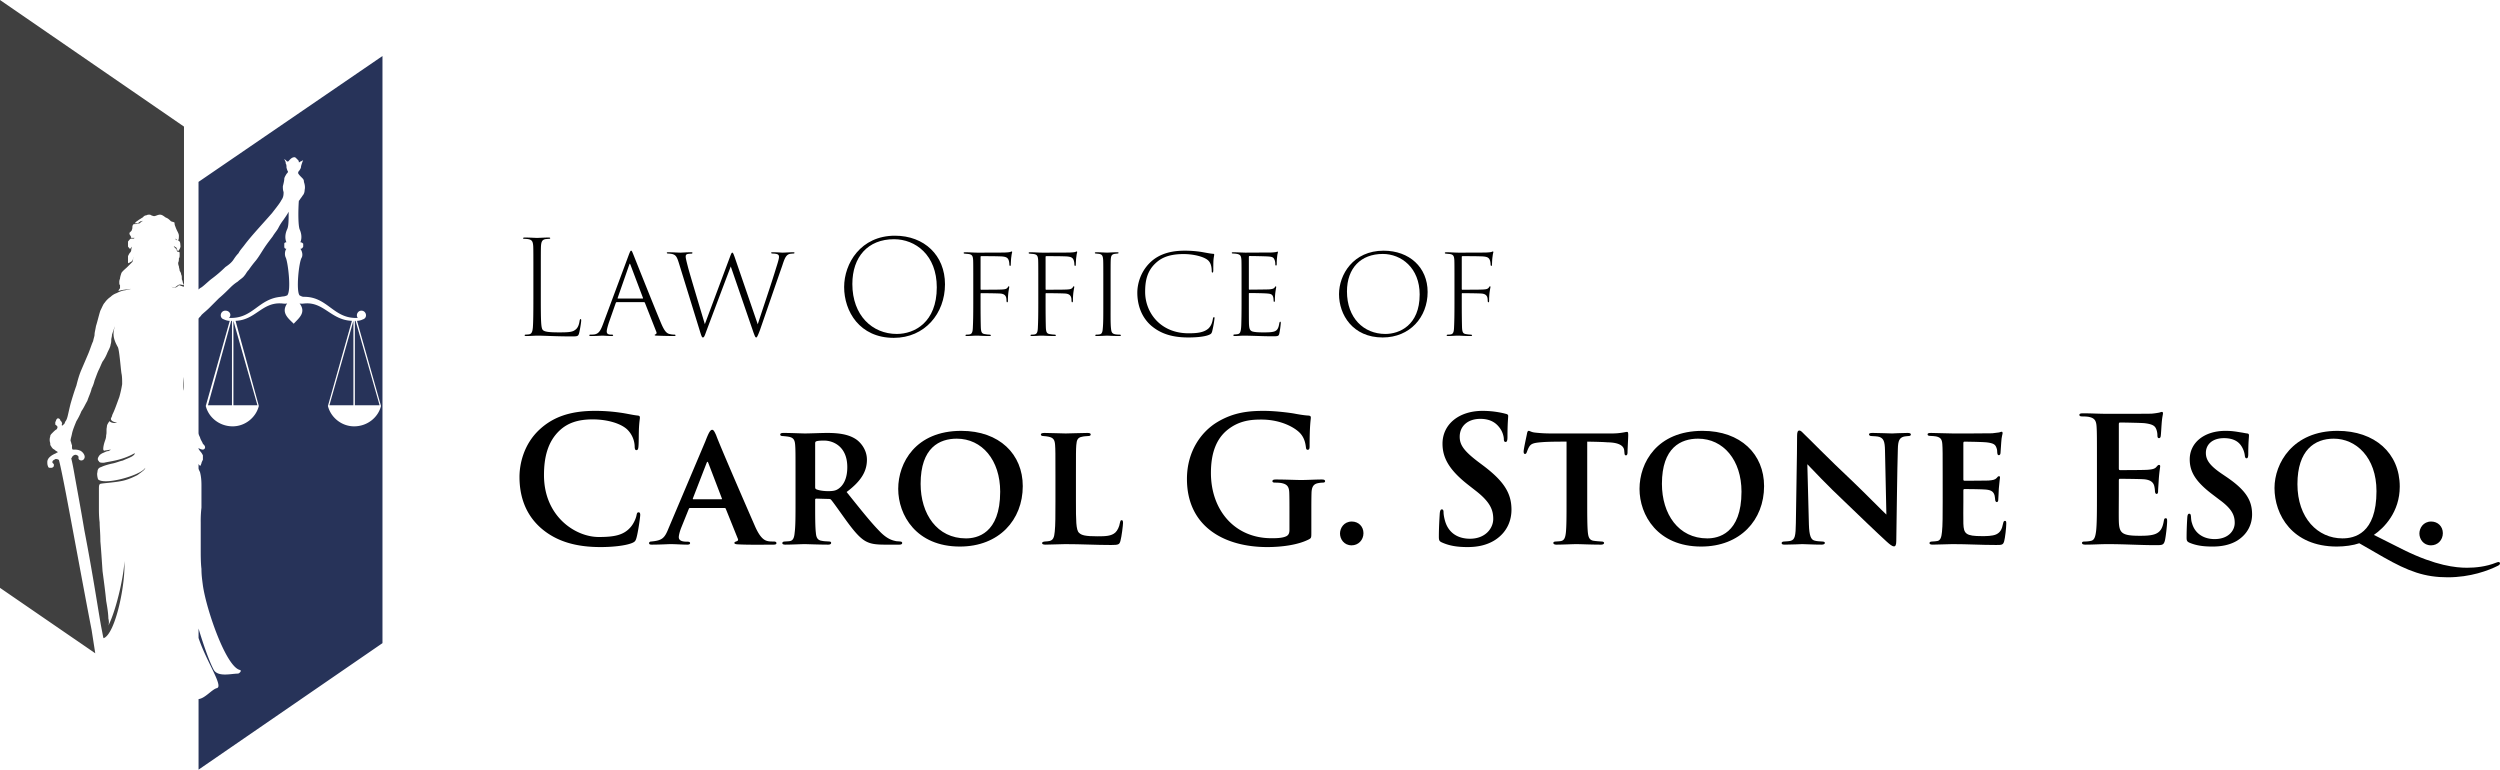<?xml version="1.0" encoding="UTF-8"?> <svg xmlns="http://www.w3.org/2000/svg" id="Layer_1" data-name="Layer 1" viewBox="0 0 5755.99 1772.22"><defs><style>.cls-1{fill:#404040;}.cls-1,.cls-2{fill-rule:evenodd;}.cls-2{fill:#273359;}</style></defs><path class="cls-1" d="M46.39,59.13,470,350.6V719.11c-3.35,0-5-1.68-6.7-1.68-3.34-1.67-5-1.67-5-1.67a23.12,23.12,0,0,1-6.69,5h-6.7c-1.68,0-3.35-1.67-5-1.67,5,1.67,10,1.67,11.72,0,8.37-6.7,8.37-5,18.41-3.35-1.67-3.35-3.35-6.7-3.35-10C465,704,465,700.68,465,699c0-3.35,0-5-1.68-8.38,0-3.35-1.67-5-3.34-8.37,0-3.35-1.68-6.7-1.68-10a18.27,18.27,0,0,1-1.67-8.38c1.67-3.35,1.67-6.7,1.67-10.05,1.68-1.67,1.68-5,1.68-6.7v-6.7c-1.68-1.67-3.35-1.67-5-1.67-1.67-1.68-1.67-3.35-1.67-5l-5-5a5.19,5.19,0,0,1-1.68-3.35,21,21,0,0,0,5,3.35c1.67,0,3.34,10.05,5,8.37s6.69-8.37,5-13.4c0-6.7-1.67-8.37-1.67-8.37-1.68-1.68-3.35-3.35-6.7-3.35-1.67,0-3.35-3.35-3.35-3.35,1.68,0,5,5,6.7,3.35s1.67-6.71,1.67-10.06-1.67-6.7-3.35-10.05a83,83,0,0,1-5-11.72,18.27,18.27,0,0,1-1.67-8.38c-1.68-1.67-5-1.67-8.37-3.35-3.35-3.35-6.7-6.7-11.72-8.37-5-3.35-8.38-6.7-13.4-6.7s-10,3.35-13.39,3.35-5-1.68-6.7-1.68c-1.67-1.67-3.35-1.67-5-1.67a12.68,12.68,0,0,0-6.7,1.67c-3.35,0-5,1.68-8.37,5-3.35,1.67-5,3.35-8.37,5-1.68,1.68-5,3.35-6.7,5l-3.35,3.35h6.7c3.35-1.68,6.7-5,8.37-5s3.35-1.67,3.35,0c-1.67,0-5,3.35-6.7,5-3.35,0-6.69,1.67-8.37,1.67-3.35,0-6.7,0-6.7,1.68-1.67,1.67-1.67,5-1.67,6.7,0,3.35-1.67,5-1.67,6.7l-5,5v3.35c1.68,1.68,1.68,3.35,3.35,5v1.67c0,1.68,1.68,1.68,3.35,1.68h5l-1.67,1.68h-6.7c-3.35,1.67-5,5-6.7,6.7V627c1.68,1.68,3.35,5,5,5a24.44,24.44,0,0,0,3.35-5v3.35c-1.68,3.35,0,5-1.68,6.7,0,1.68,0,1.68-1.67,3.35s-3.35,5-5,8.38v15.07c1.68,1.68,1.68,1.68,3.35,0s5-1.67,6.7-5c1.67-1.68,1.67-6.7,1.67-6.7,1.68-1.68,0,0,0,1.67a18.27,18.27,0,0,1-1.67,8.38l-5,5-6.7,6.7c-3.35,3.35-10,8.38-13.39,13.4-1.68,5-3.35,10.05-3.35,13.4a18.17,18.17,0,0,0-1.68,8.38c0,3.35,0,5,1.68,6.7v6.7c-1.68,3.35-3.35,3.35-3.35,6.7,8.37-3.35,20.09-3.35,28.46-5-3.35,1.68-8.37,1.68-13.39,3.35-5,0-13.4,3.35-20.09,6.7a36.5,36.5,0,0,0-13.4,8.38A51.09,51.09,0,0,0,287.48,756c-3.35,3.35-5,8.38-10.05,18.43-3.34,10.05-6.69,25.12-10,35.17-1.68,10.05-3.35,15.08-3.35,20.1,0,3.35-1.67,6.7-3.35,15.08-3.35,6.7-6.7,18.42-11.72,30.15s-10,23.45-15.07,35.18-8.37,23.45-11.72,36.85c-5,13.4-10,30.15-13.39,41.87-3.35,13.4-5,21.78-6.7,28.48s-3.35,10-5,11.73c-1.67,3.35-1.67,5-3.35,6.7s-3.35,1.67-3.35,3.35c-1.67,0-1.67,0-1.67-1.68v-1.67c0-1.68,1.67-1.68,0-3.35,0-1.68-1.68-3.35-3.35-5a5.87,5.87,0,0,0-1.67-3.35,5.2,5.2,0,0,0-3.35-1.67c-1.68,0-1.68,0-3.35,1.67s-1.68,5-3.35,6.7v5c0,1.67,0,1.67,1.67,1.67a1.65,1.65,0,0,0,1.68,1.68,5.19,5.19,0,0,1,1.67,3.35c0,1.67,0,1.67-1.67,5-3.35,1.68-6.7,5-10,8.38s-5,5-5,8.37a23.32,23.32,0,0,0,0,15.08c0,3.35,0,5,1.68,6.7a23,23,0,0,0,5,6.7,23,23,0,0,1,6.69,5c1.68,0,3.35,1.68,3.35,1.68,0,1.67,1.68,0,0,1.67a5.19,5.19,0,0,0-3.35,1.68c-8.37,3.35-20.09,10-20.09,20.1,0,3.35,0,6.7,1.68,10a3.59,3.59,0,0,0,3.35,3.35h5a5.87,5.87,0,0,0,3.35-1.67c1.67-1.68,1.67-1.68,1.67-3.35v-3.36l-1.67-1.67c-1.68-1.68-1.68-1.68-1.68-3.35a5.17,5.17,0,0,1,1.68-3.35c1.67-1.68,3.35-1.68,5-3.35H177c1.67,0,3.35,1.67,5,1.67,0,1.68,1.68,1.68,16.74,80.41s43.54,234.51,58.6,311.56l8.37,53.6L46.39,1412.59ZM470,926.82v31.82c-1.67-5-1.67-16.75,0-31.82ZM285.81,1528.17c26.78-11.73,50.22-125.63,46.87-177.56,0,26.8-16.74,108.88-36.83,149.08,1.67-5,1.67-10,0-16.75q0-12.57-5-40.2c-1.68-18.43-5-43.55-8.37-68.68-1.68-25.13-3.35-50.25-5-68.68,0-20.1-1.67-31.82-1.67-43.55-1.67-13.4-1.67-23.45-1.67-36.85v-36.85c0-10.05,0-13.4,3.34-15.08,6.7-1.67,40.19-3.35,56.93-8.37,11.72-3.35,21.76-8.38,28.46-11.73,6.7-5,11.72-8.37,15.07-11.72s3.35-6.7,1.67-3.35c-13.39,16.75-92.08,38.52-107.15,25.12-1.67-3.35-3.35-13.4-1.67-16.75,0-5,1.67-10,8.37-11.72,6.7-3.35,18.41-6.71,26.79-8.38s15.06-5,23.44-6.7c6.69-3.35,16.74-6.7,21.76-10s6.7-6.7,5-6.7c-30.13,16.75-56.92,18.42-70.31,21.77-6.7,0-10.05,0-11.72-3.35-3.35-3.35-3.35-6.7,0-11.72,1.67-3.35,6.69-6.7,11.72-8.38,3.34-1.67,6.69-3.35,10-3.35,3.35-1.67,6.7-3.35,5-3.35s-8.37,1.68-11.72,1.68c-3.34,1.67-5,0-5-3.35,0-5,1.68-11.73,3.35-16.75s3.35-8.38,3.35-15.08c1.67-5,0-13.4,1.67-18.42,0-5,1.68-6.7,3.35-10.05,1.67-1.68,1.67-3.35,3.35-3.35,1.67,3.35,11.72,5,16.74,3.35-8.37-1.68-16.74-5-13.39-11.73,1.67-1.67,1.67-5,3.35-8.37,5-10.06,10-25.13,15.06-38.53a248.93,248.93,0,0,0,6.7-30.15c0-8.38,0-18.43-1.67-25.13-1.68-11.72-5-55.28-8.37-60.3-8.38-15.08-13.4-28.48-6.7-46.9,0-1.68-5,13.4-6.7,18.42,0,5-1.67,8.38-1.67,11.73a32.57,32.57,0,0,1-1.68,11.72c0,3.35-3.35,10-6.69,16.75-3.35,8.38-6.7,15.08-11.72,21.78-3.35,6.7-5,11.73-8.37,18.43s-6.7,16.75-10,25.12a81.44,81.44,0,0,1-6.7,18.43c-1.67,8.37-6.69,18.42-10,28.47-5,8.38-8.37,16.76-13.4,23.46A152.2,152.2,0,0,1,222.18,1029c-3.34,8.37-8.37,20.1-10,28.47s-3.35,11.73-3.35,16.75c1.67,3.35,1.67,6.7,3.35,10v5c0,1.67,0,3.35,1.67,5,6.7,0,10.05,0,15.07,1.68,6.7,1.67,15.07,11.72,11.72,18.42-3.35,8.38-15.07,5-13.39-1.67,0-3.35-1.68-5-3.35-5-3.35-3.35-8.37,0-10.05,1.68s-1.67,3.35-3.35,5c0,1.68,1.68,5,6.7,33.51s15.07,82.07,23.44,132.33c10.05,51.92,18.42,100.5,25.11,140.7s11.72,72,15.07,88.78,3.35,20.1,5,18.43Z" transform="translate(-46.39 -59.13)"></path><path class="cls-2" d="M927,188.11,503.46,477.9V725.81a23,23,0,0,1,6.69-5c5-3.35,11.72-10,21.77-18.42a296.54,296.54,0,0,0,33.48-28.48c10.05-6.7,15.07-11.72,18.42-16.75s6.7-10,11.72-15.07c3.35-6.7,8.37-11.73,13.39-18.43s11.72-15.07,23.44-28.48,28.47-31.82,40.18-45.22c11.72-15.08,18.42-23.45,21.77-30.15,5-6.7,5-13.4,5-18.43-1.67-5-1.67-8.37-1.67-13.4,1.67-6.7,3.35-13.4,3.35-18.43,1.67-5,3.35-6.7,5-10,1.67-1.67,3.35-3.35,3.35-5a5.17,5.17,0,0,0-1.68-3.35c0-1.68-1.67-5-1.67-6.7,0-3.35,0-6.7-1.67-8.38,0-5-1.68-6.7-3.35-10,0-1.67,5,3.35,5,3.35a5.17,5.17,0,0,0,3.35,1.68c1.67,0,6.69-10.05,15.07-10.05a5.83,5.83,0,0,1,3.34,1.67l5,5c1.67,1.67,1.67,3.35,1.67,5,1.68,0,1.68,0,3.35-1.67,1.67,0,6.7-3.35,6.7-3.35-1.68,3.35-5,13.4-5,15.07,0,3.35-1.67,5-3.34,8.38-1.68,1.67-3.35,3.35-3.35,6.7,1.67,3.35,5,6.7,8.37,10.05s5,5,5,10c1.67,5,3.35,11.73,1.67,18.43,0,5-1.67,10.05-5,13.4-1.67,3.35-5,6.7-6.69,10l-1.68,1.67c-1.67,23.45-1.67,55.28,1.68,65.33,8.37,18.42,1.67,30.15,1.67,30.15,3.35,0,5,1.68,6.7,3.35V627c-1.68,3.35-3.35,5-6.7,5,3.35,3.35,6.7,13.4,3.35,20.1-6.7,10-13.4,77-5,87.1,6.69,3.35,6.69,3.35,13.39,3.35,51.9,1.68,65.3,50.25,118.87,48.58h1.68c-5-6.7,0-16.75,8.37-16.75,11.72,0,15.06,16.75,3.34,20.1h0a31.56,31.56,0,0,1-13.39,3.35l55.25,196h0c-6.7,26.8-31.81,46.9-62,46.9-28.46,0-53.57-20.1-60.27-46.9l55.25-196c-46.88-1.68-63.62-41.88-105.48-40.2-5,0-10,1.67-15.06,0,16.74,21.77-3.35,35.17-13.4,46.9-11.72-11.73-30.13-25.13-15.07-46.9-5,1.67-10,0-15.06,0-43.53-1.68-58.6,38.52-103.81,40.2l53.58,196c-6.7,26.8-31.81,46.9-60.27,46.9-30.14,0-55.25-20.1-61.95-46.9h0l55.25-196a31.65,31.65,0,0,1-13.4-3.35h0c-11.72-3.35-8.37-20.1,3.35-20.1,10.05,0,15.07,10.05,8.37,16.75h1.68c53.57,1.67,65.29-43.55,117.2-48.58,8.37-1.67,6.69,0,15.06-3.35,10-10.05,1.68-77.05-3.34-87.1-3.35-6.7-1.68-16.75,1.67-20.1q-5,0-5-5v-6.7c0-1.67,1.67-3.35,5-3.35,0,0-6.7-11.73,1.67-30.15,3.35-6.7,3.35-21.78,3.35-40.2-3.35,6.7-8.37,13.4-11.72,18.42a113,113,0,0,0-11.72,18.43c-3.35,6.7-8.37,11.72-13.39,20.1-5,6.7-11.72,15.08-18.42,25.13s-13.39,21.77-20.09,30.15A265.22,265.22,0,0,0,619,680.58c-5,5-6.7,10-10.05,13.4-3.35,5-10,8.38-15.06,13.4a96.45,96.45,0,0,0-16.75,13.4c-6.69,6.7-16.74,16.75-26.79,25.13l-21.76,21.78c-6.7,6.7-13.39,11.72-18.42,16.75-1.67,3.35-5,5-6.69,8.37v263c0,3.35,1.67,6.7,3.34,10,1.68,6.7,5,10.05,6.7,15.07,3.35,3.35,5,5,5,8.38s-3.34,5-5,5c-3.35,0-6.7-1.67-10-3.35v1.68l3.34,5a34.94,34.94,0,0,1,6.7,10v10c-1.67,3.35-3.35,6.7-3.35,8.38-1.67,3.35-1.67,6.7-3.35,5-1.67,0-1.67-1.68-3.34-3.36v10.06c0,1.67,1.67,5,3.34,8.37,1.68,6.7,3.35,15.08,3.35,30.15v51.93a261.31,261.31,0,0,0-1.67,33.5v62c0,13.4,0,31.82,1.67,45.22,0,15.08,1.68,25.13,3.35,38.53,8.37,57,53.58,187.61,85.39,194.31,5,1.67-1.68,8.37-5,8.37-15.07,0-45.21,8.38-55.25-8.37-11.72-21.78-26.79-67-35.16-95.48v21.78c18.41,55.27,58.59,112.22,41.85,115.57-11.72,3.35-26.79,23.46-41.85,25.13v162.48L927,1539.89ZM583.82,797.84h0v194.3h55.25Zm-3.35,0H578.8l-53.58,194.3h55.25Zm279.6,0h0v194.3H804.82Zm3.35,0h1.67l55.25,194.3H863.42Z" transform="translate(-46.39 -59.13)"></path><path d="M1291.55,746.11c0,54.3.6,68.1,4.5,72.6,3.6,4.2,13.5,5.7,37.5,5.7,18.3,0,30.3-.3,36.6-5.4,5.7-3.6,9.3-10.5,10.8-21.6.6-2.7,1.2-3.6,2.4-3.6.9,0,1.2,1.2,1.2,3.3,0,3.3-2.4,19.5-4.8,29.1-2.1,7.2-3.6,7.5-17.7,7.5-34.5,0-62.7-1.8-77.7-1.8-7.2,0-17.4.9-25.5.9-3,0-4.5-.3-4.5-1.8,0-.9.9-1.5,2.7-1.5a74.88,74.88,0,0,0,7.5-.6c6.6-1.2,7.8-7.2,8.7-15.6.9-11.4,1.2-33,1.2-67.5V693c0-47.4,0-56.1-.3-65.7-.6-11.7-2.4-16.2-12.3-17.7a79.36,79.36,0,0,0-8.1-.6c-1.8,0-3-.3-3-1.2,0-1.2,1.2-1.8,3.9-1.8,10.8,0,25.2.9,28.2.9,2.4,0,18.9-.9,26.4-.9,2.7,0,3.9.3,3.9,1.5s-.9,1.5-2.7,1.5-3.9.3-7.5.6c-8.4,1.2-10.5,6-11.1,17.7-.3,9.6-.3,18.9-.3,65.7Z" transform="translate(-46.39 -59.13)"></path><path d="M1466.44,754.81c-1.2,0-1.8.6-2.4,2.1l-15.9,45.3c-2.4,7.5-4.8,15.9-4.8,20.1,0,4.5,2.4,6.9,8.7,7.2h3c2.4,0,3,.9,3,1.5,0,1.2-1.2,1.8-3.3,1.8-6.3,0-18.3-.9-21.3-.9s-14.4.9-26.4.9c-2.7,0-3.9-.6-3.9-1.8,0-.9.9-1.5,3.3-1.5a70.45,70.45,0,0,0,7.8-.3c10.5-1.5,14.7-8.1,20.7-24.3l59.4-159.6c3-7.8,3.9-9,5.1-9,1.5,0,2.1,1.2,5.1,8.7,3.6,9,46.21,116.1,63.31,156.9,8.7,20.7,13.8,25.5,22.2,26.7a35.54,35.54,0,0,0,8.4.9c2.1,0,3.3.6,3.3,1.5,0,1.2-.9,1.8-3.9,1.8-5.4,0-25.21-.3-39.31-.9-3.9,0-4.79-.6-4.79-1.5,0-.6.6-.9,1.79-1.5,2.4-.9,3.31-3,1.81-6.3l-26.11-66.3c-.6-.9-.9-1.5-2.1-1.5Zm59.7-8.4c.9,0,.9-.9.6-1.5l-28.8-76.2c-1.2-3-1.5-3.3-2.7-.3l-26.7,76.5c-.6.9,0,1.5.6,1.5Z" transform="translate(-46.39 -59.13)"></path><path d="M1609.54,665.11c-4.5-14.4-6.9-19.2-16.2-21.3a53.51,53.51,0,0,0-8.4-.9c-1.5,0-3.3-.3-3.3-1.8,0-.9,1.2-1.2,3.3-1.2,9.9,0,24.6.9,27.9.9,3,0,14.1-.9,24.3-.9,3,0,3.6.6,3.6,1.5,0,1.2-1.5,1.8-3.6,1.8a36.47,36.47,0,0,0-6.9.6c-4.5.9-5.1,3-5.1,6.6,0,3.3,2.4,12.6,5.4,24.3,4.2,16.2,34.8,117.6,38.7,130.8l57.9-155.1c3-8.1,3.9-9.6,5.4-9.6s2.7,3,5.1,9.6l53.4,155.4c8.1-25.5,32.1-95.7,42.6-130.8,4.2-12.9,6.3-20.7,6.3-24,0-4.8-1.19-7.8-14.7-8.1-2.1,0-3.3-.6-3.3-1.8,0-.9.9-1.2,3.6-1.2,10.5,0,20.4.9,23.1.9s16.2-.9,24-.9c2.11,0,3,.6,3,1.2,0,1.2-.89,1.8-3,1.8-1.2,0-4.2.3-6.9.6-10.21,1.8-13.21,12-18.61,28.2-11.39,32.4-38.4,111-51.3,148.2-5.1,13.2-6.6,16.2-8.4,16.2-2.1,0-3.3-3.9-6-10.8l-52.5-152.7c-11.1,29.1-47.1,124.5-57.3,151.8-3,8.7-4.5,11.7-6.9,11.7-2.1,0-3.3-2.7-7.2-15.6Z" transform="translate(-46.39 -59.13)"></path><path d="M1989.94,720c0-54.3,38.1-118.2,117-118.2,67.5,0,115.2,45.3,115.2,111.9,0,67.2-46.5,123.3-117.9,123.3C2025.34,837,1989.94,775.81,1989.94,720Zm213.3.6c0-74.4-49.2-110.7-98.4-110.7-60.3,0-96,40.8-96,103.2,0,72.3,45.9,114.9,102.3,114.9C2151.94,828,2203.24,801.31,2203.24,720.61Z" transform="translate(-46.39 -59.13)"></path><path d="M2287.24,713.71c0-40.2,0-47.4-.3-55.5-.6-9.6-2.1-13.5-12-14.4-2.7-.3-4.5-.3-6.3-.6q-3.6,0-3.6-1.8c0-.9,1.2-1.5,3.6-1.5,9.6,0,19.5.9,27.9.9,7.5,0,56.7,0,63.9-.3,6-.3,9.9-.6,12.6-1.5a6.91,6.91,0,0,1,2.7-.9c.9,0,1.2.9.9,2.4a43.69,43.69,0,0,0-1.5,8.1c-1.2,7.2-1.2,13.2-1.5,18.9,0,2.7-.6,3.9-1.5,3.9-1.2,0-1.5-1.2-1.8-3.3,0-4.2-.9-9.9-3.3-13.2-2.7-3.6-6.9-4.8-14.7-5.4-15-.6-31.8-.6-46.2-.6-1.5,0-2.1.3-2.1,2.1v73.2c0,1.2.3,2.1,1.5,2.1,6.9,0,24-.3,36.6-.3,17.4-.3,21.3-.6,24.6-5.4.9-1.5,1.5-2.4,2.4-2.4s.9,1.2.9,2.7c-.3,1.2-1.2,6-2.1,12.6a149.77,149.77,0,0,0-.9,18q0,3.6-1.8,3.6c-1.2,0-1.2-1.5-1.5-3.6,0-8.1-1.5-15.3-13.8-16.5-7.5-.6-40.5-.9-44.4-.9-1.2,0-1.5.6-1.5,2.1V759c0,24.9.3,43.2.6,54,.6,12.3,2.7,14.7,10.8,15.6a53.5,53.5,0,0,0,9,.9c2.4.3,3.3.6,3.3,1.8,0,.9-.9,1.5-3.6,1.5-12.6,0-24.9-.9-27.6-.9h-2.1c-4.8,0-14.4.9-21.6.9q-3.6,0-3.6-1.8c0-.6.6-1.2,3-1.5a32.67,32.67,0,0,0,5.7-.3c6.3-.9,8.1-5.1,8.4-17.7.6-11.1.9-28.8.9-52.8Z" transform="translate(-46.39 -59.13)"></path><path d="M2436.94,713.71c0-40.2,0-47.4-.3-55.5-.6-9.6-2.1-13.5-12-14.4-2.7-.3-4.5-.3-6.3-.6q-3.6,0-3.6-1.8c0-.9,1.2-1.5,3.6-1.5,9.6,0,19.5.9,27.9.9,7.5,0,56.7,0,63.9-.3,6-.3,9.9-.6,12.6-1.5a6.91,6.91,0,0,1,2.7-.9c.9,0,1.2.9.9,2.4a43.69,43.69,0,0,0-1.5,8.1c-1.2,7.2-1.2,13.2-1.5,18.9,0,2.7-.6,3.9-1.5,3.9-1.2,0-1.5-1.2-1.8-3.3,0-4.2-.9-9.9-3.3-13.2-2.7-3.6-6.9-4.8-14.7-5.4-15-.6-31.8-.6-46.2-.6-1.5,0-2.1.3-2.1,2.1v73.2c0,1.2.3,2.1,1.5,2.1,6.9,0,24-.3,36.6-.3,17.4-.3,21.3-.6,24.6-5.4.9-1.5,1.5-2.4,2.4-2.4s.9,1.2.9,2.7c-.3,1.2-1.2,6-2.1,12.6a149.77,149.77,0,0,0-.9,18q0,3.6-1.8,3.6c-1.2,0-1.2-1.5-1.5-3.6,0-8.1-1.5-15.3-13.8-16.5-7.5-.6-40.5-.9-44.4-.9-1.2,0-1.5.6-1.5,2.1V759c0,24.9.3,43.2.6,54,.6,12.3,2.7,14.7,10.8,15.6a53.5,53.5,0,0,0,9,.9c2.4.3,3.3.6,3.3,1.8,0,.9-.9,1.5-3.6,1.5-12.6,0-24.9-.9-27.6-.9h-2.1c-4.8,0-14.4.9-21.6.9q-3.6,0-3.6-1.8c0-.6.6-1.2,3-1.5a32.67,32.67,0,0,0,5.7-.3c6.3-.9,8.1-5.1,8.4-17.7.6-11.1.9-28.8.9-52.8Z" transform="translate(-46.39 -59.13)"></path><path d="M2586.64,713.71c0-39.6,0-47.1-.3-55.2-.6-10.2-2.1-13.8-10.2-15-3-.3-4.2-.3-6-.6-2.1,0-3-.6-3-1.5s.9-1.5,3.6-1.5c7.5,0,22.5.9,24.6.9,1.8,0,15.6-.9,22.8-.9,2.4,0,3.6.3,3.6,1.5,0,.9-.9,1.5-3,1.5-1.5.3-3,.3-5.1.6-8.4,1.2-9.3,5.1-9.9,14.4-.3,8.4-.3,16.2-.3,55.8v45c0,27.3-.3,45,.9,56.4.9,8.7,2.1,12.3,10.2,13.8a56.87,56.87,0,0,0,9.3.6c2.7.3,3.3.6,3.3,1.8,0,.9-1.2,1.5-3.9,1.5-12.3,0-26.7-.9-27.9-.9-1.8,0-15.9.9-23.4.9-2.7,0-3.9-.6-3.9-1.8,0-.6.9-1.5,3.3-1.5a34.43,34.43,0,0,0,7.2-.6c5.4-1.2,6.3-6.3,6.9-13.5,1.2-11.7,1.2-27.6,1.2-56.7Z" transform="translate(-46.39 -59.13)"></path><path d="M2696.75,808.81c-25.5-22.5-31.8-53.1-31.8-75.9,0-17.7,6-45.9,28.5-68.4,14.7-14.7,38.4-28.2,79.8-28.2a245.66,245.66,0,0,1,39.9,3c10.2,1.8,20.7,3.9,26.4,4.2,1.8,0,2.4.6,2.4,2.1,0,1.8-1.2,5.7-1.8,14.4-.3,8.4-.3,18.6-.3,22.2-.3,3.6-.6,4.5-1.8,4.5-1.5,0-1.8-1.5-1.8-4.5-.3-12.6-3.9-20.4-9.9-24.9-9.3-7.2-31.5-13.2-54.9-13.2-38.7,0-54.9,12-65.1,21.6-19.2,18.3-23.4,40.8-23.4,65.4,0,48,35.4,95.4,99.9,95.4,19.2,0,35.1-1.5,45.9-11.1,6-6,8.7-12.9,10.2-22.5.6-2.4,1.2-3.6,2.7-3.6,1.2,0,1.2,2.1.9,3.9a239.08,239.08,0,0,1-5.4,29.4c-1.5,4.5-2.4,5.4-7.2,7.5-10.5,4.5-30.6,6-47.7,6C2742.35,836.11,2716.85,825.91,2696.75,808.81Z" transform="translate(-46.39 -59.13)"></path><path d="M2904.94,713.71c0-40.2,0-47.4-.3-55.8-.6-9.6-2.39-12.6-9.89-14.1a48.31,48.31,0,0,0-9-.9c-2.11,0-3.31-.6-3.31-1.5,0-1.2,1.2-1.5,3.6-1.5,6.3,0,16.21.6,27.3.9,3,0,53.41-.3,59.71-.3a88.39,88.39,0,0,0,12-1.2c1.5-.6,1.8-.9,2.7-.9.6,0,.9.9.9,2.1a48.83,48.83,0,0,0-1.8,10.2,113.79,113.79,0,0,0-.9,15.9c0,2.7-.6,3.9-1.5,3.9-1.2,0-1.8-.9-1.8-3,0-4.8-.9-8.7-2.1-10.8-2.1-5.1-4.8-6.6-16.5-7.2-5.7-.3-30.3-.9-40.51-.9-1.5,0-1.79.9-1.79,2.7v72.6c0,1.5.29,2.1,1.5,2.1,2.4,0,39-.3,45-.6,7.5-.6,11.4-1.8,13.2-4.8.9-1.8,1.5-2.1,2.4-2.1q.9,0,.9,1.8c-.3,1.5-1.2,6.6-2.1,13.2a145.39,145.39,0,0,0-.9,17.7c-.3,1.8-.6,3-1.5,3-1.2,0-1.5-1.5-1.5-3.3-.3-3.3-.3-5.7-1.2-8.4-1.2-3.9-3.3-6.9-12.3-7.5-7.8-.9-38.1-1.2-42-1.2-1.21,0-1.5.6-1.5,1.5v23.4c0,7.8,0,41.1.29,47.1.6,9.6,1.8,15,9,16.8,4.8,1.2,12,1.8,22.21,1.8,12.6,0,20.4,0,27-2.1,7.2-2.4,9.9-7.8,11.7-19.2.6-2.4,1.2-3.3,2.1-3.3,1.2,0,1.2,2.1,1.2,3.3a198.28,198.28,0,0,1-3.3,23.7c-1.2,5.7-2.7,6.6-13.8,6.6-19.2,0-31.2-.6-41.7-.9s-18.61-.6-27-.6c-5.11,0-13.81.9-19.81.9-2.39,0-3.6-.6-3.6-1.8,0-.9.9-1.8,2.71-1.8a48.91,48.91,0,0,0,6.59-.6c5.7-.9,8.41-3.6,9-22.8.3-10.5.6-24,.6-47.1Z" transform="translate(-46.39 -59.13)"></path><path d="M3129.34,736.51c0-45,32.7-100.2,102.6-100.2,59.1,0,101.4,38.1,101.4,95.1,0,57.9-40.8,104.7-103.5,104.7C3160.84,836.11,3129.34,783.61,3129.34,736.51Zm185.7.9c0-61.8-42.6-93.6-84.9-93.6-50.4,0-82.5,32.4-82.5,86.4,0,60.6,38.1,97.8,88.5,97.8C3268.24,828,3315,808.21,3315,737.41Z" transform="translate(-46.39 -59.13)"></path><path d="M3395.15,713.71c0-40.2,0-47.4-.3-55.5-.6-9.6-2.1-13.5-12-14.4-2.7-.3-4.5-.3-6.3-.6q-3.6,0-3.6-1.8c0-.9,1.2-1.5,3.6-1.5,9.6,0,19.5.9,27.9.9,7.5,0,56.7,0,63.9-.3,6-.3,9.9-.6,12.6-1.5a6.91,6.91,0,0,1,2.7-.9c.9,0,1.2.9.9,2.4a43.69,43.69,0,0,0-1.5,8.1c-1.2,7.2-1.2,13.2-1.5,18.9,0,2.7-.6,3.9-1.5,3.9-1.2,0-1.5-1.2-1.8-3.3,0-4.2-.9-9.9-3.3-13.2-2.7-3.6-6.9-4.8-14.7-5.4-15-.6-31.8-.6-46.2-.6-1.5,0-2.1.3-2.1,2.1v73.2c0,1.2.3,2.1,1.5,2.1,6.9,0,24-.3,36.6-.3,17.4-.3,21.3-.6,24.6-5.4.9-1.5,1.5-2.4,2.4-2.4s.9,1.2.9,2.7c-.3,1.2-1.2,6-2.1,12.6a149.77,149.77,0,0,0-.9,18q0,3.6-1.8,3.6c-1.2,0-1.2-1.5-1.5-3.6,0-8.1-1.5-15.3-13.8-16.5-7.5-.6-40.5-.9-44.4-.9-1.2,0-1.5.6-1.5,2.1V759c0,24.9.3,43.2.6,54,.6,12.3,2.7,14.7,10.8,15.6a53.5,53.5,0,0,0,9,.9c2.4.3,3.3.6,3.3,1.8,0,.9-.9,1.5-3.6,1.5-12.6,0-24.9-.9-27.6-.9h-2.1c-4.8,0-14.4.9-21.6.9q-3.6,0-3.6-1.8c0-.6.6-1.2,3-1.5a32.67,32.67,0,0,0,5.7-.3c6.3-.9,8.1-5.1,8.4-17.7.6-11.1.9-28.8.9-52.8Z" transform="translate(-46.39 -59.13)"></path><path d="M1292.05,1275.11c-39.2-34.4-49.6-79.19-49.6-118,0-27.19,8.4-74.39,46.8-109.59,28.8-26.4,66.8-42.4,126.4-42.4a395.19,395.19,0,0,1,58,4c15.2,2,29.2,5.6,41.2,6.8,4.4.4,4.8,2.4,4.8,4.8,0,3.2-1.2,8-2,22-.8,13.2-.4,35.2-1.2,43.2-.4,6-1.2,9.6-4.8,9.6-3.2,0-4-3.6-4-9.2a57.1,57.1,0,0,0-15.6-36.8c-13.2-14-44.4-24.8-81.19-24.8-34.8,0-57.6,8.8-75.2,24.8-29.2,26.8-36.8,64.8-36.8,103.59,0,95.2,72.4,142.4,126,142.4,35.59,0,57.19-4,73.19-22.4,6.8-7.6,12-19.2,13.6-26.4,1.2-6.4,2-8,5.2-8,2.8,0,3.6,2.81,3.6,6,0,4.8-4.8,39.6-8.8,53.2-2,6.8-3.6,8.8-10.4,11.6-16,6.4-46.39,9.2-72,9.2C1374.45,1318.71,1328.45,1306.71,1292.05,1275.11Z" transform="translate(-46.39 -59.13)"></path><path d="M1635.24,1228.71c-1.6,0-2.4.81-3.2,2.81l-17.6,43.59c-3.2,8.4-5.2,16.8-5.2,20.8,0,10,12.4,10.4,20,10.4,4.8,0,6,1.6,6,3.2,0,2.8-2.8,3.6-6.4,3.6-12.4,0-26.8-1.2-39.2-1.2-4,0-24,1.2-42.4,1.2-4.4,0-6.4-.8-6.4-3.6,0-2,2-3.6,4.8-3.6,25.2-2.4,30.8-7.2,40-30.4l84.8-200.39c7.2-18.8,11.2-26.4,15.6-26.4,3.2,0,5.2,3.6,9.2,12.4,6.8,19.6,66,156,88.4,207.19,12.8,30,22.8,35.2,31.2,36.8,3.6.8,9.6.8,13.2.8,4.4,0,6,1.6,6,3.6,0,2.4-1.6,3.6-6.8,3.6-16.8,0-58.8.8-84-.8-3.6-.4-6-1.2-6-3.2,0-1.6,1.6-2.4,3.6-3.2,3.6-1.2,6.4-2.4,4-7.2l-27.2-67.6a3.05,3.05,0,0,0-3.2-2.4Zm71.6-20c2,0,2-.79,1.6-2l-31.2-81.59c-1.2-3.2-2.4-4-4,0l-31.6,81.59c-.4,1.21,0,2,1.6,2Z" transform="translate(-46.39 -59.13)"></path><path d="M1878,1154.32c0-52,0-59.6-.8-70.4-.8-12-4-17.2-14.8-19.2-4.4-.8-9.2-1.2-13.6-1.6q-6,0-6-3.6c0-2.4,2.4-3.6,7.6-3.6,18,0,42.4,1.2,49.2,1.2,10.8,0,39.2-1.2,51.2-1.2,24,0,47.6,2.4,65.6,14,11.2,7.2,26,24.4,26,47.6,0,25.59-12,48.4-46.8,74.4,29.6,36.79,54.4,68.39,75.2,89.59,19.2,20.4,32.4,22,38.8,23.6,3.6.4,6.4.4,9.2.8,3.2,0,4.8,1.6,4.8,3.2,0,2.8-2.4,4-6.8,4h-33.6c-23.2,0-33.2-2.4-43.2-7.6-14-7.6-27.2-23.2-45.6-48.4-14.4-20-29.2-41.19-34.4-47.19-1.2-1.61-3.2-2-5.6-2l-28.4-.81a2.53,2.53,0,0,0-2.8,2.81v7.19c0,30.8,0,54.4,1.6,68.4.8,10,3.2,17.6,14,18.8,4.8,1.2,12,1.2,16.8,1.6,3.2,0,4.4,1.6,4.4,3.2,0,2.4-2.4,4-6.8,4-21.2,0-49.2-1.2-54.4-1.2-6,0-30.4,1.2-44.4,1.2-4.4,0-6.8-1.2-6.8-3.6,0-1.6,1.6-3.6,5.6-3.6,5.2-.4,9.6-.4,12.8-1.2,6.8-1.6,9.2-8.8,10-19.2,2-14,2-39.6,2-71.2Zm45.2,26c0,3.2.8,4.79,3.2,5.6,7.2,2.79,17.6,4,26.8,4,12.8,0,18.4-1.6,24.4-6,10-7.21,19.6-22,19.6-49.2,0-48.4-33.2-61.2-53.2-61.2-8.4,0-14.8.4-18,1.6-2,.8-2.8,2-2.8,4.8Z" transform="translate(-46.39 -59.13)"></path><path d="M2114.43,1184.71c0-60,40-133.59,145.19-133.59,88,0,141.6,54,141.6,127.2,0,78-54.8,139.19-144.8,139.19C2156,1317.51,2114.43,1245.11,2114.43,1184.71Zm234.79,6.4c0-72.39-41.6-122-100-122-39.2,0-83.19,20-83.19,104,0,69.6,38,125.6,104.39,125.6C2294.82,1298.71,2349.22,1288.71,2349.22,1191.11Z" transform="translate(-46.39 -59.13)"></path><path d="M2523.63,1214.31c0,42,0,65.6,7.2,71.6,5.6,5.6,14.4,8,42.4,8,18.39,0,32-.4,41.19-8.8,4.8-4.4,9.2-13.6,10.4-22,.8-3.2,1.2-6.4,4-6.4s3.2,2.8,3.2,6.8c0,4.4-3.2,31.6-6,41.2-2.4,8-4,9.2-21.6,9.2-35.59,0-68-2-105.59-2-14.4,0-29.2,1.2-45.6,1.2-4.8,0-7.6-1.2-7.6-3.6,0-1.6,2-3.2,6-3.6,4.4-.4,8.4-.4,11.2-1.2,8.4-2,10.8-8.4,12-21.6,1.6-14,1.6-39.6,1.6-68.8v-60c0-52,0-60-.8-70.8-.8-11.2-3.6-16.4-14.4-18.8-2.8-.8-7.6-1.2-12-1.6-4,0-6.4-1.2-6.4-3.6s2.8-3.6,8.4-3.6c16.8,0,38.4,1.2,48.8,1.2,7.6,0,36.4-1.2,50-1.2,5.6,0,7.6,1.2,7.6,3.6s-2,3.6-6.8,3.6c-4,.4-8.8.4-13.2,1.6-9.6,1.6-12.4,7.2-13.2,19.2-.8,10.8-.8,18.4-.8,71.19Z" transform="translate(-46.39 -59.13)"></path><path d="M3065.62,1286.31c0,10.8-.4,11.6-5.2,14.4-26,13.6-65.2,18-96.4,18-98,0-184.8-46.4-184.8-156.79,0-64,33.2-108.8,69.6-130.8,38.4-23.2,74-26,107.6-26,27.6,0,62.8,4.8,70.8,6.4,8.4,1.6,22.4,4,31.6,4.4,4.8.4,5.6,2,5.6,4.8,0,4.4-2.8,15.6-2.8,65.6,0,6.4-1.2,8.4-4.4,8.4-2.8,0-3.6-2-4-5.2-1.2-9.2-3.2-22-13.6-33.2-12-12.8-44-31.2-89.2-31.2-22,0-51.2,1.6-79.2,24.8-22.4,18.8-36.8,48.8-36.8,98,0,86,54.8,150.39,139.2,150.39,10.4,0,24.4,0,34-4.4,6-2.8,7.6-8,7.6-14.8v-37.59c0-20,0-35.21-.4-47.21-.4-13.6-4-20-17.2-22.79-3.2-.81-10-1.2-15.6-1.2-3.6,0-6-.8-6-3.21,0-3.19,2.8-4,8.4-4,20.8,0,46,1.2,58,1.2,12.4,0,33.6-1.2,46.8-1.2,5.2,0,8,.81,8,4,0,2.41-2.4,3.21-5.2,3.21a61.92,61.92,0,0,0-10.8,1.2c-10.8,2-14.8,8.8-15.2,22.79-.4,12-.4,28-.4,48Z" transform="translate(-46.39 -59.13)"></path><path d="M3131.62,1287.51c0-12.4,8.8-27.6,27.2-27.6,15.2,0,26.8,11.2,26.8,26.8,0,16-12,28-27.2,28C3140.42,1314.71,3131.62,1299.91,3131.62,1287.51Z" transform="translate(-46.39 -59.13)"></path><path d="M3366.81,1308.31c-6.4-2.8-7.6-4.8-7.6-13.6,0-22,1.6-46,2-52.4.4-6,1.6-10.4,4.8-10.4,3.6,0,4,3.61,4,6.8,0,5.2,1.6,13.6,3.6,20.4,8.8,29.6,32.4,40.4,57.2,40.4,36,0,53.6-24.4,53.6-45.6,0-19.6-6-38-39.2-64l-18.4-14.4c-44-34.41-59.2-62.4-59.2-94.8,0-44,36.8-75.6,92.4-75.6a216.49,216.49,0,0,1,36.8,3.2c6.8,1.2,12,2.4,16.4,3.6,3.6.8,5.6,2,5.6,4.8,0,5.2-1.6,16.8-1.6,48,0,8.8-1.2,12-4.4,12-2.8,0-4-2.4-4-7.2,0-3.6-2-16-10.4-26.4-6-7.6-17.6-19.6-43.6-19.6-29.6,0-47.6,17.2-47.6,41.2,0,18.4,9.2,32.4,42.4,57.6l11.2,8.4c48.4,36.39,65.6,64,65.6,102,0,23.2-8.8,50.8-37.6,69.6-20,12.8-42.4,16.4-63.6,16.4C3402,1318.71,3384,1315.91,3366.81,1308.31Z" transform="translate(-46.39 -59.13)"></path><path d="M3700.8,1214.31c0,30.4,0,57.2,1.6,72,1.2,9.2,3.2,16.8,14,18,4.8.8,12,1.2,17.2,1.6,4,0,6,1.6,6,3.2,0,2.4-2.4,4-7.2,4-23.2,0-47.6-1.2-56.4-1.2-8,0-32.4,1.2-46,1.2-4.8,0-7.2-1.6-7.2-4,0-1.6,1.6-3.2,6-3.2,4.8-.4,8.8-.4,12-1.2,7.6-1.6,9.6-8.8,10.8-18.8,1.6-14.4,1.6-40,1.6-71.6V1075.92c-13.2,0-39.6,0-55.6,1.2-20.4,1.6-26.4,3.2-31.2,12-2.4,4.4-3.2,7.2-4.8,11.2-.8,2.4-2,4-4,4-2.4,0-3.2-2-3.2-6,.4-7.2,6.8-35.6,7.6-40,.8-4.8,2-7.2,4-7.2,2.8,0,6,3.2,14.8,4a325,325,0,0,0,36,2h141.6a144.43,144.43,0,0,0,24-2c5.2-.8,8-1.6,10-1.6,2.4,0,2.8,2,2.8,8,0,6.8-1.6,31.6-1.6,40.4-.4,3.6-1.2,5.6-3.6,5.6-2.8,0-3.2-2-3.6-6.8,0-1.2-.4-2.8-.4-4.4-.8-9.2-9.2-18.4-38.8-18.8-9.6-.8-24.4-1.2-46.4-1.6Z" transform="translate(-46.39 -59.13)"></path><path d="M3821.2,1184.71c0-60,40-133.59,145.2-133.59,88,0,141.6,54,141.6,127.2,0,78-54.8,139.19-144.8,139.19C3862.8,1317.51,3821.2,1245.11,3821.2,1184.71Zm234.8,6.4c0-72.39-41.6-122-100-122-39.2,0-83.2,20-83.2,104,0,69.6,38,125.6,104.4,125.6C4001.6,1298.71,4056,1288.71,4056,1191.11Z" transform="translate(-46.39 -59.13)"></path><path d="M4184,1062.72c0-7.6,1.2-12.4,5.2-12.4,3.59,0,6.8,4,12.8,10,6.39,5.6,53.19,54,110.39,107.6,26,24.79,70.8,70.39,77.2,76l-3.2-148c-.4-20.4-3.2-27.2-12.8-30.8-5.2-1.6-13.2-1.6-18-2-4.4,0-6-2-6-4,0-2.8,4-3.2,8.8-3.2,17.6,0,35.6,1.2,44.4,1.2,4.4,0,18.8-1.2,35.6-1.2,4.4,0,7.6.8,7.6,3.6,0,2-1.6,3.6-6,3.6-3.6.4-6.4.4-10,1.2-10.4,2.8-13.6,9.6-14,28.8-1.6,51.2-2.4,140.4-3.6,211.59,0,9.2-2,12.4-5.2,12.4-4.4,0-9.6-4.4-17.2-11.2-22.4-20.4-65.2-61.6-98.4-93.6-35.2-32.79-74.4-74.39-84-84.39l3.61,138.79c.8,26,4.8,34.4,12,36.8,6,2,12.8,2,18.8,2.4,3.6,0,6,1.2,6,3.2,0,2.8-3.2,4-8,4-20.8,0-34.8-1.2-44-1.2-4.4,0-22.8,1.2-40,1.2-4.4,0-7.6-.4-7.6-3.6,0-2,2-3.6,5.6-3.6,4.4-.4,10.4-.4,15.2-1.6,10-2.8,11.59-11.6,12-41.2C4182,1191.11,4184,1107.52,4184,1062.72Z" transform="translate(-46.39 -59.13)"></path><path d="M4519.2,1154.32c0-52,0-61.2-.8-72.4s-3.6-15.6-14.4-18c-3.2-.8-8.8-.8-13.6-1.2q-6,0-6-3.6c0-2.4,2.4-3.2,8-3.2,16.8,0,32.8,1.2,50.4,1.2,10.8,0,84,0,90.4-.4,6.8-.8,12.8-1.6,16-2,2-.4,4-1.6,5.6-1.6,2,0,2.4,1.6,2.4,3.2,0,2.4-2.4,7.2-3.2,21.6-.4,6.4-.8,13.2-1.6,23.6,0,2-.8,5.6-4,5.6-2.4,0-3.2-2-3.6-6.4,0-1.6,0-6.8-2-11.2-2.4-6.4-5.6-10-22.8-12-6.8-.8-42.8-1.6-50.8-1.6q-2.4,0-2.4,3.6v82.8c0,2.4.4,3.6,2.4,3.6,8.4,0,46.8,0,55.6-.4,10-.8,15.2-2,18.4-5.6,2.4-3.2,4-4.4,5.6-4.4s2.4.8,2.4,2.8c0,2.4-1.6,10-2.8,26.39,0,6.81-1.2,21.21-1.2,24s-.4,6.4-3.6,6.4c-2.4,0-3.6-3.59-3.6-5.59-.4-3.21-.4-5.21-1.2-9.21-2-7.6-6-12.79-20-14-7.2-.8-40.8-1.21-49.6-1.21-2,0-2.4,1.6-2.4,3.6v26c0,11.6-.4,39.6,0,50,.8,23.6,6,28.8,42.8,28.8,9.2,0,24,0,32.8-4,9.2-4.4,13.2-11.2,16-25.6.8-3.6,1.6-5.6,4.4-5.6s2.8,3.2,2.8,6.8c0,8.8-2.8,33.2-4.8,40-2.4,8.8-5.6,8.8-18.8,8.8-34.8,0-64.8-2-100.4-2-14.4,0-28.8,1.2-45.6,1.2q-7.2,0-7.2-3.6c0-1.6,1.2-3.6,6-3.6,4.8-.4,9.2-.4,12.4-1.2,7.2-1.6,9.2-9.2,10.4-21.2,1.6-14,1.6-40,1.6-69.2Z" transform="translate(-46.39 -59.13)"></path><path d="M4874.39,1126.72c0-60.8,0-72-.8-84.8-.8-13.6-4-20-17.2-22.8-3.2-.8-10-1.2-15.6-1.2-4.4,0-6.8-.8-6.8-3.6s2.8-3.6,8.8-3.6c18.4,0,36.8,1.2,57.6,1.2,12.8,0,92.4,0,100-.4a159.6,159.6,0,0,0,17.2-2.4c2-.4,4.4-1.6,6.4-1.6s2.4,1.6,2.4,3.6c0,2.8-2,7.6-3.2,26-.4,4-1.2,21.6-2,26.4-.4,2-1.2,4.4-4,4.4s-3.6-2.4-3.6-7.2a39.68,39.68,0,0,0-2.4-12.8c-2.8-7.2-6.8-12-26.8-14.4-6.8-.8-48.8-1.6-56.8-1.6-2,0-2.8,1.2-2.8,4v101.2c0,2.8.4,4.4,2.8,4.4,8.8,0,54.8,0,64-.8,9.6-.8,15.6-2,19.2-6,2.8-3.2,4.4-5.2,6.4-5.2,1.6,0,2.8.8,2.8,3.2s-1.6,8.8-3.2,29.2c-.4,8-1.6,24-1.6,26.79,0,3.21,0,7.6-3.6,7.6-2.8,0-3.6-4.39-3.6-6.39a72.34,72.34,0,0,0-1.6-11.6c-2-8-7.6-14-22.4-15.6-7.6-.8-47.2-1.2-56.8-1.2-2,0-2.4,1.59-2.4,4v31.59c0,13.6-.4,50.4,0,62,.8,27.6,7.2,33.6,48,33.6,10.4,0,27.2,0,37.6-4.8s15.2-13.2,18-29.6c.8-4.4,1.6-6,4.4-6,3.2,0,3.2,3.2,3.2,7.2,0,9.2-3.2,36.4-5.2,44.4-2.8,10.4-6.4,10.4-21.6,10.4-35.6,0-70.8-2.4-110.8-2.4-16,0-32.4,1.2-50.4,1.2-5.2,0-8-1.2-8-4,0-2,1.6-3.2,6.4-3.2a65.28,65.28,0,0,0,14.4-1.6c8-1.6,10-10.4,11.6-22,2-16.8,2-48.4,2-85.2Z" transform="translate(-46.39 -59.13)"></path><path d="M5087.59,1308.71c-5.6-2.4-6.8-4.8-6.8-11.6,0-20.4,1.2-40.4,1.6-46.4.4-5.6,1.6-8.8,4.4-8.8,3.2,0,3.6,2.8,4,5.6.4,4.4.4,10.4,2.4,16,7.2,26,29.2,36.8,52,36.8,32,0,46.4-19.6,46.4-37.2,0-16-4.8-31.2-34.4-52.8l-16.8-12.79c-39.6-30-52.4-52.8-52.4-80.8,0-37.6,32.4-65.6,82.4-65.6,16,0,25.6,2,35.6,3.6,5.6.8,10.4,2,14.4,2.4,3.2.4,4,2,4,4.4,0,5.6-1.6,15.2-1.6,42.4,0,7.6-1.2,10.4-4,10.4-2.4,0-3.6-2.4-4-6.8a51.63,51.63,0,0,0-8-21.6c-6-9.2-17.2-18-40-18-26.4,0-41.6,14.4-41.6,34,0,14.8,7.2,28,36,47.6l11.2,7.59c44.8,30.41,59.2,54,59.2,86.4,0,20.8-8.8,44.4-34.4,60.4-18,10.8-38.4,13.6-56.8,13.6C5118.79,1317.51,5102.79,1315.11,5087.59,1308.71Z" transform="translate(-46.39 -59.13)"></path><path d="M5426.79,1317.51c-103.2,0-143.6-73.6-143.6-134.8,0-56.79,42-131.59,145.2-131.59,85.6,0,143.19,51.2,143.19,128.4,0,58.39-36,95.19-59.59,111.19l69.19,34.8c74,36.4,120,40.8,145.2,40.8,19.2,0,44-2.4,66.8-11.6,2.4-.8,4.4-1.6,5.6-1.6,2,0,3.6,1.2,3.6,3.2s-2,4-4.4,5.2c-22,11.2-63.6,26.8-116,26.8-52.8,0-90.4-13.6-148-46.4l-55.6-32C5464.79,1314.71,5444.79,1317.51,5426.79,1317.51Zm91.2-127.59c0-78-47.2-120.8-98.4-120.8-43.6,0-83.6,26-83.6,104.8,0,78,46.8,124.79,103.6,124.79C5466.79,1298.71,5518,1288.31,5518,1189.92Z" transform="translate(-46.39 -59.13)"></path><path d="M5616.79,1287.51c0-12.4,8.8-27.6,27.2-27.6,15.2,0,26.8,11.2,26.8,26.8,0,16-12,28-27.2,28C5625.59,1314.71,5616.79,1299.91,5616.79,1287.51Z" transform="translate(-46.39 -59.13)"></path></svg> 